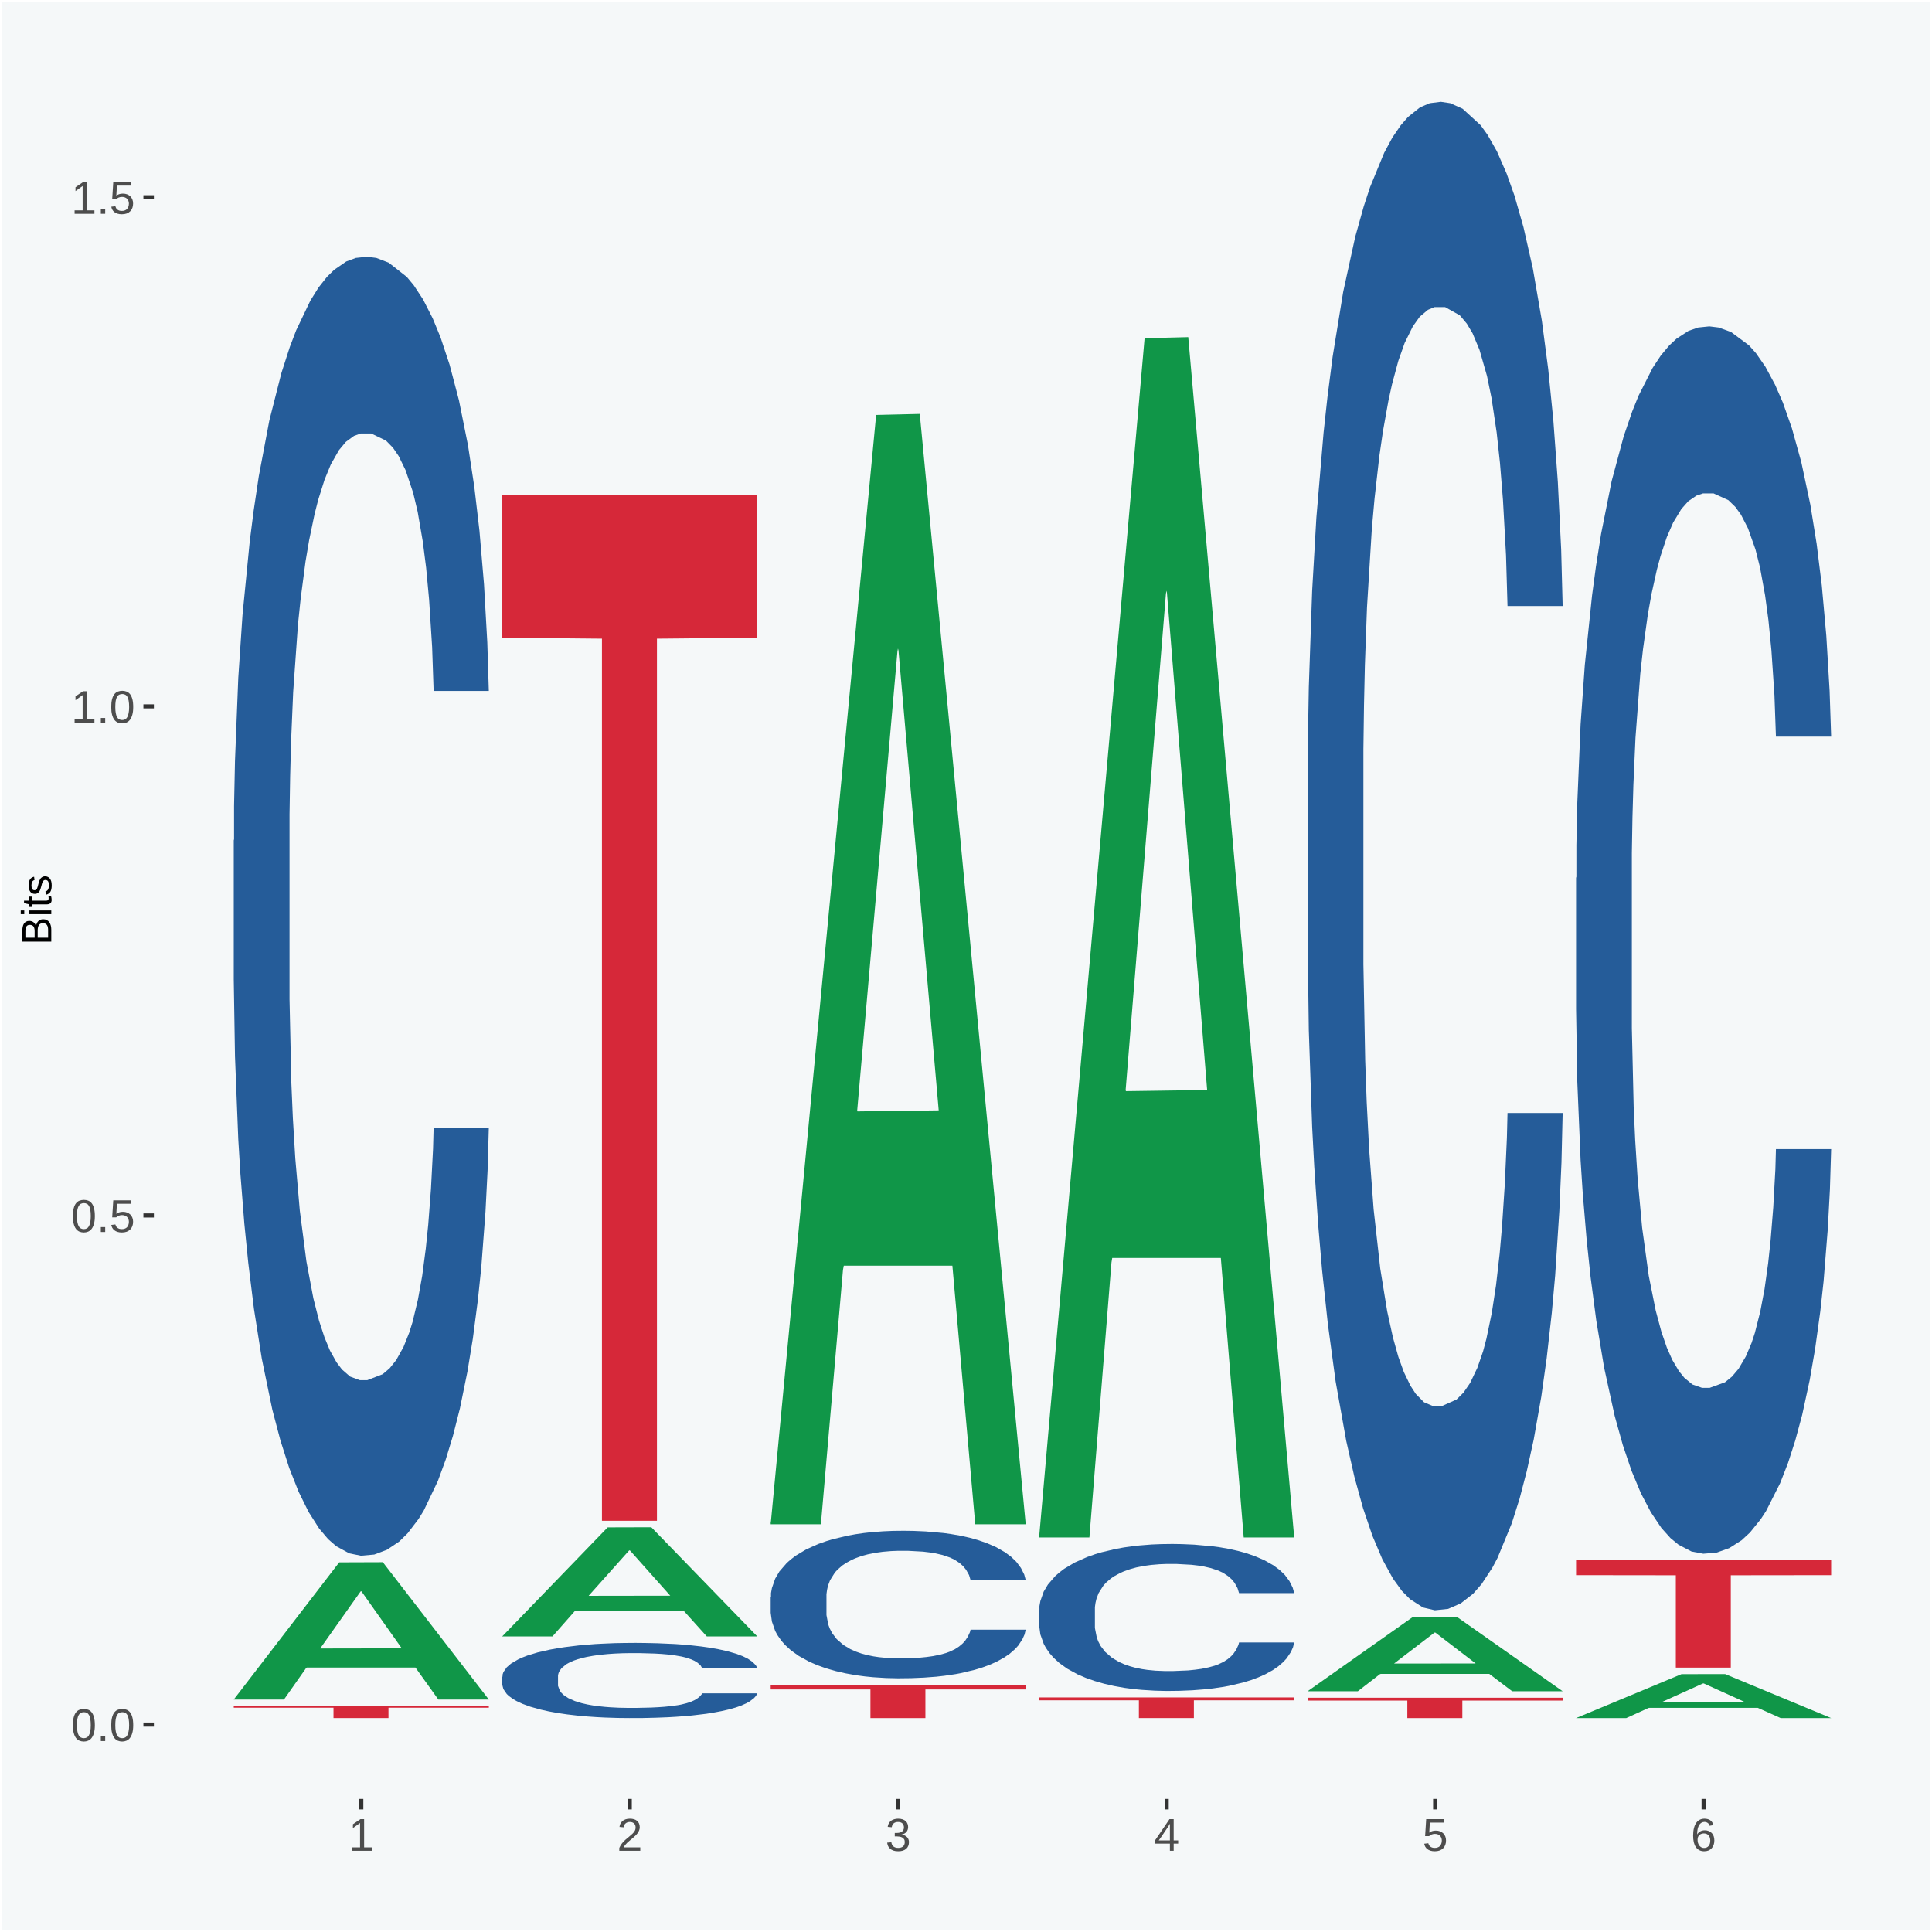 <?xml version="1.0" encoding="UTF-8"?>
<svg xmlns="http://www.w3.org/2000/svg" xmlns:xlink="http://www.w3.org/1999/xlink" width="504pt" height="504pt" viewBox="0 0 504 504" version="1.1">
<defs>
<g>
<symbol overflow="visible" id="glyph0-0">
<path style="stroke:none;" d="M 0.406 0 L 0.406 -8 L 3.594 -8 L 3.594 0 Z M 0.797 -0.406 L 3.188 -0.406 L 3.188 -7.594 L 0.797 -7.594 Z M 0.797 -0.406 "/>
</symbol>
<symbol overflow="visible" id="glyph0-1">
<path style="stroke:none;" d="M 6.203 -4.125 C 6.203 -3.332 6.125 -2.664 5.969 -2.125 C 5.82 -1.582 5.617 -1.145 5.359 -0.812 C 5.098 -0.477 4.789 -0.238 4.438 -0.094 C 4.094 0.051 3.723 0.125 3.328 0.125 C 2.922 0.125 2.539 0.051 2.188 -0.094 C 1.844 -0.238 1.539 -0.477 1.281 -0.812 C 1.031 -1.145 0.832 -1.582 0.688 -2.125 C 0.539 -2.664 0.469 -3.332 0.469 -4.125 C 0.469 -4.957 0.539 -5.645 0.688 -6.188 C 0.832 -6.738 1.035 -7.176 1.297 -7.5 C 1.555 -7.82 1.859 -8.047 2.203 -8.172 C 2.555 -8.305 2.941 -8.375 3.359 -8.375 C 3.754 -8.375 4.125 -8.305 4.469 -8.172 C 4.812 -8.047 5.113 -7.82 5.375 -7.5 C 5.633 -7.176 5.836 -6.738 5.984 -6.188 C 6.129 -5.645 6.203 -4.957 6.203 -4.125 Z M 5.141 -4.125 C 5.141 -4.781 5.098 -5.328 5.016 -5.766 C 4.941 -6.203 4.828 -6.551 4.672 -6.812 C 4.516 -7.07 4.328 -7.254 4.109 -7.359 C 3.891 -7.473 3.641 -7.531 3.359 -7.531 C 3.055 -7.531 2.789 -7.473 2.562 -7.359 C 2.344 -7.254 2.156 -7.07 2 -6.812 C 1.844 -6.551 1.723 -6.203 1.641 -5.766 C 1.566 -5.328 1.531 -4.781 1.531 -4.125 C 1.531 -3.5 1.57 -2.969 1.656 -2.531 C 1.738 -2.094 1.852 -1.742 2 -1.484 C 2.156 -1.223 2.344 -1.035 2.562 -0.922 C 2.789 -0.805 3.047 -0.75 3.328 -0.75 C 3.609 -0.75 3.859 -0.805 4.078 -0.922 C 4.305 -1.035 4.492 -1.223 4.641 -1.484 C 4.797 -1.742 4.914 -2.094 5 -2.531 C 5.094 -2.969 5.141 -3.5 5.141 -4.125 Z M 5.141 -4.125 "/>
</symbol>
<symbol overflow="visible" id="glyph0-2">
<path style="stroke:none;" d="M 1.094 0 L 1.094 -1.281 L 2.234 -1.281 L 2.234 0 Z M 1.094 0 "/>
</symbol>
<symbol overflow="visible" id="glyph0-3">
<path style="stroke:none;" d="M 6.172 -2.688 C 6.172 -2.27 6.109 -1.891 5.984 -1.547 C 5.859 -1.203 5.672 -0.906 5.422 -0.656 C 5.18 -0.414 4.879 -0.223 4.516 -0.078 C 4.148 0.055 3.723 0.125 3.234 0.125 C 2.805 0.125 2.43 0.07 2.109 -0.031 C 1.785 -0.133 1.508 -0.273 1.281 -0.453 C 1.062 -0.629 0.883 -0.836 0.75 -1.078 C 0.625 -1.316 0.535 -1.57 0.484 -1.844 L 1.547 -1.969 C 1.586 -1.812 1.645 -1.66 1.719 -1.516 C 1.801 -1.367 1.91 -1.238 2.047 -1.125 C 2.18 -1.008 2.348 -0.914 2.547 -0.844 C 2.742 -0.781 2.984 -0.75 3.266 -0.75 C 3.535 -0.75 3.781 -0.789 4 -0.875 C 4.227 -0.957 4.422 -1.078 4.578 -1.234 C 4.734 -1.398 4.852 -1.602 4.938 -1.844 C 5.031 -2.082 5.078 -2.359 5.078 -2.672 C 5.078 -2.922 5.035 -3.148 4.953 -3.359 C 4.867 -3.578 4.75 -3.766 4.594 -3.922 C 4.445 -4.078 4.258 -4.195 4.031 -4.281 C 3.812 -4.363 3.562 -4.406 3.281 -4.406 C 3.113 -4.406 2.953 -4.391 2.797 -4.359 C 2.648 -4.328 2.516 -4.285 2.391 -4.234 C 2.266 -4.18 2.148 -4.117 2.047 -4.047 C 1.941 -3.973 1.844 -3.895 1.75 -3.812 L 0.719 -3.812 L 1 -8.25 L 5.688 -8.25 L 5.688 -7.359 L 1.953 -7.359 L 1.797 -4.734 C 1.984 -4.879 2.219 -5.004 2.5 -5.109 C 2.781 -5.211 3.113 -5.266 3.5 -5.266 C 3.914 -5.266 4.285 -5.203 4.609 -5.078 C 4.941 -4.953 5.223 -4.773 5.453 -4.547 C 5.68 -4.316 5.859 -4.047 5.984 -3.734 C 6.109 -3.422 6.172 -3.07 6.172 -2.688 Z M 6.172 -2.688 "/>
</symbol>
<symbol overflow="visible" id="glyph0-4">
<path style="stroke:none;" d="M 0.922 0 L 0.922 -0.891 L 3.016 -0.891 L 3.016 -7.25 L 1.156 -5.922 L 1.156 -6.922 L 3.109 -8.25 L 4.078 -8.25 L 4.078 -0.891 L 6.094 -0.891 L 6.094 0 Z M 0.922 0 "/>
</symbol>
<symbol overflow="visible" id="glyph0-5">
<path style="stroke:none;" d="M 0.609 0 L 0.609 -0.75 C 0.805 -1.207 1.047 -1.609 1.328 -1.953 C 1.617 -2.305 1.922 -2.625 2.234 -2.906 C 2.555 -3.188 2.867 -3.445 3.172 -3.688 C 3.484 -3.938 3.766 -4.18 4.016 -4.422 C 4.266 -4.66 4.469 -4.91 4.625 -5.172 C 4.781 -5.441 4.859 -5.742 4.859 -6.078 C 4.859 -6.316 4.82 -6.523 4.75 -6.703 C 4.676 -6.879 4.57 -7.023 4.438 -7.141 C 4.312 -7.266 4.156 -7.359 3.969 -7.422 C 3.781 -7.484 3.578 -7.516 3.359 -7.516 C 3.141 -7.516 2.938 -7.484 2.75 -7.422 C 2.57 -7.367 2.41 -7.281 2.266 -7.156 C 2.117 -7.039 2 -6.895 1.906 -6.719 C 1.812 -6.551 1.754 -6.352 1.734 -6.125 L 0.656 -6.219 C 0.688 -6.508 0.766 -6.785 0.891 -7.047 C 1.023 -7.316 1.203 -7.551 1.422 -7.75 C 1.648 -7.945 1.922 -8.098 2.234 -8.203 C 2.555 -8.316 2.93 -8.375 3.359 -8.375 C 3.766 -8.375 4.125 -8.328 4.438 -8.234 C 4.758 -8.141 5.031 -7.992 5.25 -7.797 C 5.477 -7.609 5.648 -7.375 5.766 -7.094 C 5.879 -6.812 5.938 -6.488 5.938 -6.125 C 5.938 -5.844 5.883 -5.578 5.781 -5.328 C 5.688 -5.078 5.555 -4.836 5.391 -4.609 C 5.223 -4.379 5.031 -4.16 4.812 -3.953 C 4.594 -3.742 4.363 -3.535 4.125 -3.328 C 3.895 -3.129 3.656 -2.93 3.406 -2.734 C 3.164 -2.535 2.938 -2.336 2.719 -2.141 C 2.508 -1.941 2.32 -1.738 2.156 -1.531 C 1.988 -1.332 1.859 -1.117 1.766 -0.891 L 6.078 -0.891 L 6.078 0 Z M 0.609 0 "/>
</symbol>
<symbol overflow="visible" id="glyph0-6">
<path style="stroke:none;" d="M 6.141 -2.281 C 6.141 -1.906 6.078 -1.566 5.953 -1.266 C 5.836 -0.973 5.66 -0.723 5.422 -0.516 C 5.18 -0.305 4.883 -0.145 4.531 -0.031 C 4.188 0.07 3.789 0.125 3.344 0.125 C 2.832 0.125 2.398 0.062 2.047 -0.062 C 1.703 -0.195 1.414 -0.367 1.188 -0.578 C 0.957 -0.785 0.785 -1.02 0.672 -1.281 C 0.566 -1.551 0.492 -1.832 0.453 -2.125 L 1.547 -2.219 C 1.578 -2 1.633 -1.801 1.719 -1.625 C 1.801 -1.445 1.914 -1.289 2.062 -1.156 C 2.207 -1.031 2.383 -0.93 2.594 -0.859 C 2.801 -0.785 3.051 -0.75 3.344 -0.75 C 3.875 -0.75 4.289 -0.879 4.594 -1.141 C 4.895 -1.41 5.047 -1.801 5.047 -2.312 C 5.047 -2.613 4.977 -2.859 4.844 -3.047 C 4.707 -3.234 4.539 -3.379 4.344 -3.484 C 4.145 -3.586 3.926 -3.656 3.688 -3.688 C 3.445 -3.727 3.227 -3.75 3.031 -3.75 L 2.438 -3.75 L 2.438 -4.656 L 3.016 -4.656 C 3.211 -4.656 3.414 -4.676 3.625 -4.719 C 3.844 -4.758 4.039 -4.832 4.219 -4.938 C 4.395 -5.051 4.539 -5.195 4.656 -5.375 C 4.77 -5.562 4.828 -5.797 4.828 -6.078 C 4.828 -6.523 4.695 -6.875 4.438 -7.125 C 4.188 -7.383 3.801 -7.516 3.281 -7.516 C 2.82 -7.516 2.445 -7.395 2.156 -7.156 C 1.875 -6.914 1.707 -6.578 1.656 -6.141 L 0.594 -6.234 C 0.633 -6.598 0.734 -6.91 0.891 -7.172 C 1.047 -7.441 1.242 -7.664 1.484 -7.844 C 1.734 -8.02 2.008 -8.148 2.312 -8.234 C 2.625 -8.328 2.953 -8.375 3.297 -8.375 C 3.754 -8.375 4.148 -8.316 4.484 -8.203 C 4.816 -8.086 5.086 -7.93 5.297 -7.734 C 5.516 -7.535 5.672 -7.301 5.766 -7.031 C 5.867 -6.77 5.922 -6.488 5.922 -6.188 C 5.922 -5.945 5.883 -5.723 5.812 -5.516 C 5.75 -5.305 5.645 -5.113 5.5 -4.938 C 5.363 -4.77 5.188 -4.625 4.969 -4.5 C 4.75 -4.383 4.488 -4.297 4.188 -4.234 L 4.188 -4.219 C 4.52 -4.176 4.805 -4.098 5.047 -3.984 C 5.297 -3.867 5.5 -3.723 5.656 -3.547 C 5.82 -3.379 5.941 -3.188 6.016 -2.969 C 6.098 -2.75 6.141 -2.52 6.141 -2.281 Z M 6.141 -2.281 "/>
</symbol>
<symbol overflow="visible" id="glyph0-7">
<path style="stroke:none;" d="M 5.156 -1.875 L 5.156 0 L 4.172 0 L 4.172 -1.875 L 0.281 -1.875 L 0.281 -2.688 L 4.062 -8.25 L 5.156 -8.25 L 5.156 -2.703 L 6.328 -2.703 L 6.328 -1.875 Z M 4.172 -7.062 C 4.16 -7.039 4.141 -7.004 4.109 -6.953 C 4.078 -6.898 4.039 -6.836 4 -6.766 C 3.957 -6.691 3.914 -6.617 3.875 -6.547 C 3.844 -6.473 3.812 -6.414 3.781 -6.375 L 1.656 -3.25 C 1.633 -3.219 1.602 -3.176 1.562 -3.125 C 1.531 -3.07 1.492 -3.02 1.453 -2.969 C 1.422 -2.914 1.383 -2.863 1.344 -2.812 C 1.301 -2.77 1.27 -2.734 1.25 -2.703 L 4.172 -2.703 Z M 4.172 -7.062 "/>
</symbol>
<symbol overflow="visible" id="glyph0-8">
<path style="stroke:none;" d="M 6.141 -2.703 C 6.141 -2.285 6.082 -1.906 5.969 -1.562 C 5.852 -1.219 5.68 -0.922 5.453 -0.672 C 5.234 -0.422 4.957 -0.223 4.625 -0.078 C 4.289 0.055 3.91 0.125 3.484 0.125 C 3.004 0.125 2.582 0.031 2.219 -0.156 C 1.863 -0.344 1.566 -0.609 1.328 -0.953 C 1.086 -1.297 0.906 -1.719 0.781 -2.219 C 0.664 -2.727 0.609 -3.301 0.609 -3.938 C 0.609 -4.676 0.676 -5.32 0.812 -5.875 C 0.945 -6.426 1.141 -6.883 1.391 -7.25 C 1.648 -7.625 1.961 -7.906 2.328 -8.094 C 2.691 -8.281 3.102 -8.375 3.562 -8.375 C 3.844 -8.375 4.102 -8.344 4.344 -8.281 C 4.594 -8.227 4.816 -8.133 5.016 -8 C 5.223 -7.875 5.398 -7.703 5.547 -7.484 C 5.703 -7.273 5.828 -7.016 5.922 -6.703 L 4.906 -6.516 C 4.801 -6.867 4.629 -7.125 4.391 -7.281 C 4.148 -7.445 3.867 -7.531 3.547 -7.531 C 3.266 -7.531 3.004 -7.457 2.766 -7.312 C 2.535 -7.176 2.336 -6.973 2.172 -6.703 C 2.004 -6.43 1.875 -6.086 1.781 -5.672 C 1.695 -5.266 1.656 -4.789 1.656 -4.25 C 1.852 -4.602 2.125 -4.875 2.469 -5.062 C 2.812 -5.25 3.207 -5.344 3.656 -5.344 C 4.031 -5.344 4.367 -5.281 4.672 -5.156 C 4.984 -5.031 5.25 -4.852 5.469 -4.625 C 5.688 -4.406 5.852 -4.129 5.969 -3.797 C 6.082 -3.473 6.141 -3.109 6.141 -2.703 Z M 5.078 -2.656 C 5.078 -2.938 5.039 -3.191 4.969 -3.422 C 4.895 -3.66 4.785 -3.859 4.641 -4.016 C 4.504 -4.18 4.332 -4.305 4.125 -4.391 C 3.926 -4.484 3.688 -4.531 3.406 -4.531 C 3.219 -4.531 3.023 -4.5 2.828 -4.438 C 2.629 -4.383 2.453 -4.289 2.297 -4.156 C 2.141 -4.031 2.008 -3.863 1.906 -3.656 C 1.812 -3.457 1.766 -3.207 1.766 -2.906 C 1.766 -2.602 1.801 -2.316 1.875 -2.047 C 1.957 -1.785 2.07 -1.555 2.219 -1.359 C 2.363 -1.172 2.539 -1.02 2.75 -0.906 C 2.957 -0.789 3.191 -0.734 3.453 -0.734 C 3.703 -0.734 3.926 -0.773 4.125 -0.859 C 4.332 -0.953 4.504 -1.082 4.641 -1.25 C 4.785 -1.414 4.895 -1.613 4.969 -1.844 C 5.039 -2.082 5.078 -2.352 5.078 -2.656 Z M 5.078 -2.656 "/>
</symbol>
<symbol overflow="visible" id="glyph1-0">
<path style="stroke:none;" d="M 0 -0.359 L -7.328 -0.359 L -7.328 -3.281 L 0 -3.281 Z M -0.359 -0.734 L -0.359 -2.922 L -6.969 -2.922 L -6.969 -0.734 Z M -0.359 -0.734 "/>
</symbol>
<symbol overflow="visible" id="glyph1-1">
<path style="stroke:none;" d="M -2.125 -6.75 C -1.75 -6.75 -1.426 -6.676 -1.156 -6.531 C -0.883 -6.383 -0.66 -6.18 -0.484 -5.922 C -0.316 -5.672 -0.191 -5.375 -0.109 -5.031 C -0.035 -4.695 0 -4.344 0 -3.969 L 0 -0.906 L -7.562 -0.906 L -7.562 -3.656 C -7.562 -4.07 -7.523 -4.441 -7.453 -4.766 C -7.391 -5.098 -7.281 -5.379 -7.125 -5.609 C -6.977 -5.836 -6.789 -6.008 -6.562 -6.125 C -6.332 -6.25 -6.055 -6.312 -5.734 -6.312 C -5.523 -6.312 -5.328 -6.281 -5.141 -6.219 C -4.953 -6.164 -4.781 -6.078 -4.625 -5.953 C -4.477 -5.836 -4.348 -5.688 -4.234 -5.5 C -4.129 -5.32 -4.047 -5.113 -3.984 -4.875 C -3.953 -5.176 -3.883 -5.441 -3.781 -5.672 C -3.676 -5.91 -3.539 -6.109 -3.375 -6.266 C -3.219 -6.43 -3.031 -6.551 -2.812 -6.625 C -2.602 -6.707 -2.375 -6.75 -2.125 -6.75 Z M -5.609 -5.281 C -6.016 -5.281 -6.305 -5.141 -6.484 -4.859 C -6.66 -4.586 -6.75 -4.188 -6.75 -3.656 L -6.75 -1.922 L -4.344 -1.922 L -4.344 -3.656 C -4.344 -3.957 -4.375 -4.211 -4.438 -4.422 C -4.5 -4.629 -4.582 -4.797 -4.688 -4.922 C -4.801 -5.047 -4.93 -5.133 -5.078 -5.188 C -5.234 -5.25 -5.41 -5.281 -5.609 -5.281 Z M -2.219 -5.719 C -2.457 -5.719 -2.66 -5.672 -2.828 -5.578 C -2.992 -5.492 -3.129 -5.367 -3.234 -5.203 C -3.348 -5.047 -3.426 -4.848 -3.469 -4.609 C -3.52 -4.379 -3.547 -4.125 -3.547 -3.844 L -3.547 -1.922 L -0.828 -1.922 L -0.828 -3.922 C -0.828 -4.18 -0.848 -4.422 -0.891 -4.641 C -0.93 -4.859 -1.004 -5.047 -1.109 -5.203 C -1.211 -5.367 -1.352 -5.492 -1.531 -5.578 C -1.719 -5.672 -1.945 -5.719 -2.219 -5.719 Z M -2.219 -5.719 "/>
</symbol>
<symbol overflow="visible" id="glyph1-2">
<path style="stroke:none;" d="M -7.047 -0.734 L -7.969 -0.734 L -7.969 -1.703 L -7.047 -1.703 Z M 0 -0.734 L -5.812 -0.734 L -5.812 -1.703 L 0 -1.703 Z M 0 -0.734 "/>
</symbol>
<symbol overflow="visible" id="glyph1-3">
<path style="stroke:none;" d="M -0.047 -2.969 C -0.004 -2.82 0.023 -2.672 0.047 -2.516 C 0.078 -2.367 0.094 -2.195 0.094 -2 C 0.094 -1.227 -0.348 -0.844 -1.234 -0.844 L -5.109 -0.844 L -5.109 -0.172 L -5.812 -0.172 L -5.812 -0.875 L -7.109 -1.156 L -7.109 -1.812 L -5.812 -1.812 L -5.812 -2.875 L -5.109 -2.875 L -5.109 -1.812 L -1.438 -1.812 C -1.156 -1.812 -0.957 -1.852 -0.844 -1.938 C -0.738 -2.031 -0.688 -2.191 -0.688 -2.422 C -0.688 -2.516 -0.691 -2.602 -0.703 -2.688 C -0.711 -2.77 -0.727 -2.863 -0.75 -2.969 Z M -0.047 -2.969 "/>
</symbol>
<symbol overflow="visible" id="glyph1-4">
<path style="stroke:none;" d="M -1.609 -5.109 C -1.336 -5.109 -1.094 -5.051 -0.875 -4.938 C -0.664 -4.832 -0.488 -4.68 -0.344 -4.484 C -0.195 -4.285 -0.082 -4.039 0 -3.75 C 0.07 -3.457 0.109 -3.125 0.109 -2.75 C 0.109 -2.406 0.082 -2.098 0.031 -1.828 C -0.02 -1.555 -0.102 -1.316 -0.219 -1.109 C -0.332 -0.91 -0.484 -0.742 -0.672 -0.609 C -0.859 -0.473 -1.086 -0.375 -1.359 -0.312 L -1.531 -1.156 C -1.219 -1.238 -0.988 -1.41 -0.844 -1.672 C -0.695 -1.93 -0.625 -2.289 -0.625 -2.75 C -0.625 -2.957 -0.641 -3.145 -0.672 -3.312 C -0.703 -3.488 -0.75 -3.641 -0.812 -3.766 C -0.883 -3.891 -0.977 -3.984 -1.094 -4.047 C -1.207 -4.117 -1.352 -4.156 -1.531 -4.156 C -1.707 -4.156 -1.848 -4.113 -1.953 -4.031 C -2.066 -3.957 -2.16 -3.844 -2.234 -3.688 C -2.316 -3.539 -2.383 -3.363 -2.438 -3.156 C -2.5 -2.945 -2.562 -2.719 -2.625 -2.469 C -2.688 -2.238 -2.754 -2.008 -2.828 -1.781 C -2.898 -1.551 -3 -1.344 -3.125 -1.156 C -3.25 -0.969 -3.398 -0.816 -3.578 -0.703 C -3.766 -0.586 -4 -0.531 -4.281 -0.531 C -4.812 -0.531 -5.211 -0.719 -5.484 -1.094 C -5.766 -1.477 -5.906 -2.031 -5.906 -2.75 C -5.906 -3.395 -5.789 -3.906 -5.562 -4.281 C -5.332 -4.656 -4.973 -4.895 -4.484 -5 L -4.375 -4.125 C -4.52 -4.094 -4.645 -4.035 -4.75 -3.953 C -4.852 -3.867 -4.938 -3.766 -5 -3.641 C -5.062 -3.516 -5.102 -3.375 -5.125 -3.219 C -5.156 -3.07 -5.172 -2.914 -5.172 -2.75 C -5.172 -2.312 -5.102 -1.988 -4.969 -1.781 C -4.844 -1.582 -4.645 -1.484 -4.375 -1.484 C -4.219 -1.484 -4.086 -1.52 -3.984 -1.594 C -3.879 -1.664 -3.789 -1.77 -3.719 -1.906 C -3.656 -2.051 -3.598 -2.219 -3.547 -2.406 C -3.492 -2.602 -3.438 -2.816 -3.375 -3.047 C -3.332 -3.203 -3.289 -3.359 -3.25 -3.516 C -3.207 -3.68 -3.156 -3.836 -3.094 -3.984 C -3.031 -4.141 -2.957 -4.285 -2.875 -4.422 C -2.789 -4.555 -2.688 -4.672 -2.562 -4.766 C -2.445 -4.867 -2.312 -4.953 -2.156 -5.016 C -2 -5.078 -1.816 -5.109 -1.609 -5.109 Z M -1.609 -5.109 "/>
</symbol>
</g>
<clipPath id="clip1">
  <path d="M 40.148 5.48 L 498.52 5.48 L 498.52 469.281 L 40.148 469.281 Z M 40.148 5.48 "/>
</clipPath>
</defs>
<g id="surface1">
<rect x="0" y="0" width="504" height="504" style="fill:rgb(96.078%,97.255%,97.647%);fill-opacity:1;stroke:none;"/>
<path style="fill:none;stroke-width:1.07;stroke-linecap:round;stroke-linejoin:round;stroke:rgb(100%,100%,100%);stroke-opacity:1;stroke-miterlimit:10;" d="M 0 0 L 504 0 L 504 504 L 0 504 Z M 0 0 " transform="matrix(1,0,0,-1,0,504)"/>
<g clip-path="url(#clip1)" clip-rule="nonzero">
<path style=" stroke:none;fill-rule:nonzero;fill:rgb(96.078%,97.255%,97.647%);fill-opacity:1;" d="M 40.148 469.281 L 498.52 469.281 L 498.52 5.48 L 40.148 5.48 Z M 40.148 469.281 "/>
</g>
<path style=" stroke:none;fill-rule:nonzero;fill:rgb(6.274%,58.824%,28.235%);fill-opacity:1;" d="M 60.98 443.289 L 61.051 443.262 L 88.488 407.57 L 99.871 407.531 L 127.52 443.359 L 114.352 443.359 L 108.379 435.012 L 80.051 435.012 L 79.852 435.148 L 74.078 443.359 L 60.98 443.359 L 60.98 443.289 L 83.621 430.039 L 104.809 430 L 94.32 415.172 L 94.18 415.102 L 94.039 415.199 L 83.551 430 L 83.621 430.039 Z M 60.98 443.289 "/>
<path style=" stroke:none;fill-rule:nonzero;fill:rgb(14.51%,36.078%,60.001%);fill-opacity:1;" d="M 60.98 219.238 L 61.059 218.93 L 61.059 210.262 L 61.301 198.5 L 62.16 176.84 L 63.262 160.441 L 65.148 141.25 L 66.172 133.211 L 67.512 124.23 L 70.262 109.691 L 73.41 97.309 L 75.609 90.5 L 77.262 86.172 L 80.961 78.43 L 83.078 75.031 L 85.281 72.238 L 87.172 70.391 L 90.32 68.219 L 92.828 67.289 L 95.738 66.98 L 98.18 67.289 L 101.41 68.531 L 106.129 72.238 L 107.93 74.41 L 110.371 78.121 L 112.891 83.07 L 114.93 88.031 L 117.289 95.141 L 119.73 104.43 L 122.09 116.191 L 123.738 127.02 L 125.078 138.469 L 126.262 152.391 L 127.121 167.559 L 127.52 180.238 L 113.121 180.238 L 112.73 168.789 L 111.941 156.422 L 111.16 148.059 L 110.289 141.25 L 108.961 133.52 L 107.781 128.559 L 105.809 122.68 L 104 118.969 L 102.512 116.801 L 100.699 114.949 L 96.852 113.09 L 94.09 113.09 L 92.359 113.711 L 90.238 115.262 L 88.43 117.422 L 86.309 121.141 L 84.66 125.16 L 83 130.422 L 82.059 134.129 L 80.641 140.941 L 79.699 146.512 L 78.441 156.109 L 77.73 162.91 L 76.48 180.551 L 75.93 193.551 L 75.691 202.531 L 75.531 212.43 L 75.531 260.699 L 76 282.371 L 76.398 291.648 L 77.031 302.172 L 78.211 315.789 L 79.941 329.09 L 81.75 338.691 L 83.238 344.57 L 84.66 348.898 L 86.07 352.301 L 87.801 355.398 L 89.219 357.262 L 91.34 359.109 L 93.859 360.039 L 95.82 360.039 L 99.828 358.488 L 101.641 356.949 L 103.371 354.781 L 105.262 351.379 L 106.75 347.66 L 107.621 344.879 L 109.031 339 L 110.141 332.809 L 111.078 325.691 L 111.711 319.5 L 112.422 310.219 L 112.969 299.699 L 113.121 294.129 L 127.52 294.129 L 127.199 305.27 L 126.648 316.102 L 125.551 330.641 L 124.68 339 L 123.352 349.211 L 121.93 357.871 L 119.969 367.469 L 118.16 374.578 L 116.27 380.77 L 114.23 386.34 L 110.531 394.078 L 109.191 396.25 L 106.359 399.961 L 104.16 402.129 L 100.93 404.289 L 97.629 405.531 L 94.172 405.84 L 91.102 405.219 L 87.719 403.359 L 85.602 401.512 L 83.238 398.719 L 80.488 394.391 L 77.891 389.129 L 75.449 382.941 L 73.172 375.82 L 71.051 367.781 L 68.301 354.469 L 66.25 341.469 L 64.762 329.398 L 63.738 319.191 L 62.711 306.191 L 62.16 297.219 L 61.301 275.559 L 60.98 255.441 Z M 60.98 219.238 "/>
<path style=" stroke:none;fill-rule:nonzero;fill:rgb(83.922%,15.686%,22.353%);fill-opacity:1;" d="M 60.98 445.051 L 127.52 445.051 L 127.52 445.488 L 101.34 445.488 L 101.34 448.191 L 87 448.191 L 87 445.488 L 60.98 445.488 Z M 60.98 445.051 "/>
<path style=" stroke:none;fill-rule:nonzero;fill:rgb(6.274%,58.824%,28.235%);fill-opacity:1;" d="M 131.02 426.828 L 131.09 426.809 L 158.52 398.441 L 169.91 398.41 L 197.551 426.891 L 184.379 426.891 L 178.41 420.262 L 150.09 420.262 L 149.879 420.359 L 144.121 426.891 L 131.02 426.891 L 131.02 426.828 L 153.648 416.301 L 174.852 416.27 L 164.352 404.48 L 164.219 404.43 L 164.078 404.512 L 153.578 416.27 L 153.648 416.301 Z M 131.02 426.828 "/>
<path style=" stroke:none;fill-rule:nonzero;fill:rgb(14.51%,36.078%,60.001%);fill-opacity:1;" d="M 131.02 437.391 L 131.102 437.371 L 131.102 436.871 L 131.328 436.191 L 132.199 434.941 L 133.301 433.988 L 135.191 432.879 L 136.211 432.41 L 137.551 431.891 L 140.301 431.051 L 143.441 430.34 L 145.648 429.941 L 147.301 429.691 L 150.988 429.238 L 153.121 429.051 L 155.32 428.879 L 157.211 428.781 L 160.352 428.648 L 162.871 428.602 L 165.781 428.578 L 168.219 428.602 L 171.441 428.672 L 176.16 428.879 L 177.969 429.012 L 180.41 429.23 L 182.922 429.512 L 184.969 429.801 L 187.328 430.211 L 189.762 430.75 L 192.121 431.43 L 193.77 432.059 L 195.109 432.719 L 196.289 433.52 L 197.16 434.398 L 197.551 435.141 L 183.16 435.141 L 182.762 434.469 L 181.98 433.762 L 181.191 433.27 L 180.328 432.879 L 178.988 432.43 L 177.809 432.141 L 175.84 431.801 L 174.039 431.59 L 172.539 431.461 L 170.73 431.359 L 166.879 431.25 L 164.129 431.25 L 162.398 431.281 L 160.27 431.371 L 158.461 431.5 L 156.34 431.711 L 154.691 431.949 L 153.039 432.25 L 152.09 432.469 L 150.68 432.859 L 149.73 433.18 L 148.48 433.738 L 147.77 434.129 L 146.512 435.148 L 145.961 435.91 L 145.719 436.43 L 145.57 437 L 145.57 439.789 L 146.039 441.051 L 146.43 441.578 L 147.059 442.191 L 148.238 442.98 L 149.969 443.75 L 151.781 444.309 L 153.27 444.648 L 154.691 444.898 L 156.102 445.09 L 157.84 445.27 L 159.25 445.379 L 161.371 445.488 L 163.891 445.539 L 165.859 445.539 L 169.871 445.449 L 171.68 445.359 L 173.41 445.238 L 175.289 445.039 L 176.789 444.828 L 177.648 444.672 L 179.07 444.32 L 180.172 443.969 L 181.109 443.551 L 181.738 443.199 L 182.449 442.66 L 183 442.051 L 183.16 441.73 L 197.551 441.73 L 197.238 442.371 L 196.68 443 L 195.578 443.84 L 194.719 444.32 L 193.379 444.922 L 191.969 445.422 L 190 445.969 L 188.191 446.379 L 186.301 446.738 L 184.262 447.07 L 180.559 447.512 L 179.23 447.641 L 176.391 447.852 L 174.191 447.98 L 170.969 448.102 L 167.672 448.18 L 164.211 448.191 L 161.141 448.16 L 157.762 448.051 L 155.629 447.941 L 153.27 447.781 L 150.52 447.531 L 147.93 447.23 L 145.488 446.871 L 143.211 446.461 L 141.078 445.988 L 138.328 445.219 L 136.289 444.469 L 134.789 443.77 L 133.77 443.18 L 132.75 442.43 L 132.199 441.91 L 131.328 440.648 L 131.02 439.488 Z M 131.02 437.391 "/>
<path style=" stroke:none;fill-rule:nonzero;fill:rgb(83.922%,15.686%,22.353%);fill-opacity:1;" d="M 131.02 129.18 L 197.551 129.18 L 197.551 166.359 L 171.379 166.609 L 171.379 396.719 L 157.031 396.719 L 157.031 166.609 L 131.02 166.359 Z M 131.02 129.18 "/>
<path style=" stroke:none;fill-rule:nonzero;fill:rgb(6.274%,58.824%,28.235%);fill-opacity:1;" d="M 201.051 397.09 L 201.121 396.82 L 228.559 108.25 L 239.941 107.98 L 267.578 397.629 L 254.41 397.629 L 248.449 330.18 L 220.121 330.18 L 219.91 331.27 L 214.148 397.629 L 201.051 397.629 L 201.051 397.09 L 223.691 289.93 L 244.879 289.66 L 234.391 169.719 L 234.25 169.172 L 234.109 169.988 L 223.621 289.66 L 223.691 289.93 Z M 201.051 397.09 "/>
<path style=" stroke:none;fill-rule:nonzero;fill:rgb(14.51%,36.078%,60.001%);fill-opacity:1;" d="M 201.051 416.621 L 201.129 416.59 L 201.129 415.602 L 201.371 414.27 L 202.23 411.809 L 203.328 409.941 L 205.219 407.762 L 206.238 406.852 L 207.578 405.828 L 210.328 404.18 L 213.48 402.77 L 215.68 402 L 217.328 401.512 L 221.031 400.629 L 223.148 400.238 L 225.352 399.922 L 227.238 399.711 L 230.391 399.469 L 232.898 399.359 L 235.809 399.328 L 238.25 399.359 L 241.469 399.5 L 246.191 399.922 L 248 400.172 L 250.441 400.59 L 252.961 401.148 L 255 401.719 L 257.359 402.52 L 259.801 403.578 L 262.16 404.922 L 263.809 406.148 L 265.148 407.449 L 266.328 409.031 L 267.191 410.75 L 267.578 412.191 L 253.191 412.191 L 252.801 410.891 L 252.012 409.488 L 251.23 408.539 L 250.359 407.762 L 249.02 406.879 L 247.84 406.32 L 245.879 405.648 L 244.07 405.23 L 242.578 404.988 L 240.77 404.77 L 236.91 404.559 L 234.16 404.559 L 232.43 404.629 L 230.309 404.809 L 228.5 405.059 L 226.371 405.48 L 224.719 405.93 L 223.07 406.531 L 222.129 406.949 L 220.711 407.73 L 219.77 408.359 L 218.512 409.449 L 217.801 410.219 L 216.539 412.23 L 215.988 413.699 L 215.762 414.719 L 215.602 415.852 L 215.602 421.328 L 216.07 423.789 L 216.469 424.852 L 217.09 426.039 L 218.27 427.59 L 220 429.102 L 221.809 430.191 L 223.309 430.859 L 224.719 431.352 L 226.141 431.738 L 227.871 432.09 L 229.281 432.301 L 231.41 432.512 L 233.922 432.621 L 235.891 432.621 L 239.898 432.441 L 241.711 432.262 L 243.441 432.02 L 245.328 431.629 L 246.82 431.211 L 247.691 430.891 L 249.102 430.23 L 250.199 429.52 L 251.148 428.711 L 251.781 428.012 L 252.48 426.961 L 253.031 425.762 L 253.191 425.129 L 267.578 425.129 L 267.27 426.391 L 266.719 427.621 L 265.621 429.281 L 264.75 430.23 L 263.422 431.391 L 262 432.371 L 260.031 433.461 L 258.23 434.27 L 256.34 434.969 L 254.289 435.602 L 250.602 436.48 L 249.262 436.73 L 246.43 437.148 L 244.23 437.398 L 241 437.641 L 237.699 437.781 L 234.238 437.82 L 231.172 437.75 L 227.789 437.539 L 225.672 437.328 L 223.309 437.012 L 220.559 436.52 L 217.961 435.922 L 215.52 435.219 L 213.238 434.41 L 211.121 433.5 L 208.371 431.98 L 206.32 430.512 L 204.828 429.141 L 203.801 427.98 L 202.781 426.5 L 202.23 425.48 L 201.371 423.02 L 201.051 420.73 Z M 201.051 416.621 "/>
<path style=" stroke:none;fill-rule:nonzero;fill:rgb(83.922%,15.686%,22.353%);fill-opacity:1;" d="M 201.051 439.512 L 267.578 439.512 L 267.578 440.719 L 241.41 440.73 L 241.41 448.191 L 227.07 448.191 L 227.07 440.73 L 201.051 440.719 Z M 201.051 439.512 "/>
<path style=" stroke:none;fill-rule:nonzero;fill:rgb(6.274%,58.824%,28.235%);fill-opacity:1;" d="M 271.09 400.488 L 271.148 400.199 L 298.59 88.238 L 309.98 87.949 L 337.621 401.078 L 324.449 401.078 L 318.48 328.16 L 290.148 328.16 L 289.949 329.34 L 284.191 401.078 L 271.09 401.078 L 271.09 400.488 L 293.719 284.648 L 314.91 284.352 L 304.422 154.691 L 304.281 154.102 L 304.148 154.98 L 293.648 284.352 L 293.719 284.648 Z M 271.09 400.488 "/>
<path style=" stroke:none;fill-rule:nonzero;fill:rgb(14.51%,36.078%,60.001%);fill-opacity:1;" d="M 271.09 420 L 271.16 419.969 L 271.16 418.988 L 271.398 417.66 L 272.27 415.199 L 273.371 413.352 L 275.25 411.18 L 276.281 410.27 L 277.609 409.25 L 280.371 407.609 L 283.512 406.211 L 285.711 405.43 L 287.359 404.941 L 291.059 404.07 L 293.18 403.68 L 295.391 403.371 L 297.27 403.16 L 300.422 402.91 L 302.941 402.809 L 305.852 402.77 L 308.281 402.809 L 311.512 402.949 L 316.23 403.371 L 318.039 403.609 L 320.469 404.031 L 322.988 404.59 L 325.031 405.148 L 327.391 405.961 L 329.828 407.012 L 332.191 408.34 L 333.84 409.57 L 335.18 410.859 L 336.359 412.441 L 337.219 414.148 L 337.621 415.59 L 323.23 415.59 L 322.828 414.289 L 322.051 412.891 L 321.262 411.949 L 320.391 411.18 L 319.059 410.301 L 317.879 409.738 L 315.91 409.078 L 314.102 408.66 L 312.609 408.41 L 310.801 408.199 L 306.949 407.988 L 304.191 407.988 L 302.461 408.059 L 300.34 408.238 L 298.531 408.48 L 296.41 408.898 L 294.762 409.359 L 293.109 409.949 L 292.16 410.371 L 290.75 411.141 L 289.801 411.77 L 288.539 412.859 L 287.84 413.629 L 286.578 415.621 L 286.031 417.09 L 285.789 418.109 L 285.629 419.23 L 285.629 424.691 L 286.109 427.141 L 286.5 428.191 L 287.129 429.391 L 288.309 430.93 L 290.039 432.43 L 291.852 433.52 L 293.34 434.18 L 294.762 434.672 L 296.172 435.059 L 297.898 435.41 L 299.32 435.621 L 301.441 435.828 L 303.961 435.93 L 305.922 435.93 L 309.941 435.762 L 311.738 435.578 L 313.469 435.34 L 315.359 434.949 L 316.859 434.531 L 317.719 434.219 L 319.141 433.551 L 320.238 432.852 L 321.18 432.051 L 321.809 431.352 L 322.52 430.301 L 323.07 429.102 L 323.23 428.469 L 337.621 428.469 L 337.301 429.738 L 336.75 430.961 L 335.648 432.609 L 334.789 433.551 L 333.449 434.711 L 332.031 435.691 L 330.07 436.77 L 328.262 437.578 L 326.371 438.281 L 324.328 438.91 L 320.629 439.781 L 319.289 440.031 L 316.461 440.449 L 314.262 440.691 L 311.039 440.941 L 307.73 441.078 L 304.27 441.121 L 301.211 441.039 L 297.82 440.828 L 295.699 440.621 L 293.34 440.309 L 290.59 439.82 L 287.988 439.219 L 285.559 438.52 L 283.281 437.719 L 281.148 436.809 L 278.398 435.301 L 276.352 433.828 L 274.859 432.469 L 273.84 431.309 L 272.82 429.84 L 272.27 428.82 L 271.398 426.371 L 271.09 424.102 Z M 271.09 420 "/>
<path style=" stroke:none;fill-rule:nonzero;fill:rgb(83.922%,15.686%,22.353%);fill-opacity:1;" d="M 271.09 442.809 L 337.621 442.809 L 337.621 443.559 L 311.449 443.559 L 311.449 448.191 L 297.102 448.191 L 297.102 443.559 L 271.09 443.559 Z M 271.09 442.809 "/>
<path style=" stroke:none;fill-rule:nonzero;fill:rgb(6.274%,58.824%,28.235%);fill-opacity:1;" d="M 341.121 441.16 L 341.191 441.141 L 368.621 421.781 L 380.012 421.762 L 407.648 441.191 L 394.48 441.191 L 388.512 436.672 L 360.191 436.672 L 359.98 436.738 L 354.219 441.191 L 341.121 441.191 L 341.121 441.16 L 363.75 433.969 L 384.949 433.949 L 374.449 425.898 L 374.32 425.871 L 374.18 425.922 L 363.691 433.949 L 363.75 433.969 Z M 341.121 441.16 "/>
<path style=" stroke:none;fill-rule:nonzero;fill:rgb(14.51%,36.078%,60.001%);fill-opacity:1;" d="M 341.121 203.371 L 341.199 203.012 L 341.199 192.949 L 341.43 179.289 L 342.301 154.141 L 343.398 135.09 L 345.289 112.809 L 346.309 103.469 L 347.648 93.039 L 350.398 76.148 L 353.539 61.781 L 355.75 53.871 L 357.398 48.84 L 361.09 39.859 L 363.219 35.898 L 365.422 32.672 L 367.309 30.512 L 370.449 28 L 372.969 26.922 L 375.879 26.559 L 378.32 26.922 L 381.539 28.359 L 386.262 32.672 L 388.07 35.191 L 390.512 39.5 L 393.02 45.25 L 395.07 51 L 397.43 59.262 L 399.871 70.039 L 402.23 83.699 L 403.879 96.281 L 405.211 109.578 L 406.391 125.75 L 407.262 143.359 L 407.648 158.09 L 393.262 158.09 L 392.871 144.789 L 392.078 130.422 L 391.289 120.719 L 390.43 112.809 L 389.09 103.828 L 387.91 98.078 L 385.949 91.25 L 384.141 86.93 L 382.641 84.422 L 380.828 82.262 L 376.98 80.109 L 374.23 80.109 L 372.5 80.828 L 370.371 82.621 L 368.57 85.141 L 366.441 89.449 L 364.789 94.121 L 363.141 100.23 L 362.199 104.539 L 360.781 112.449 L 359.84 118.922 L 358.578 130.059 L 357.871 137.969 L 356.609 158.449 L 356.059 173.539 L 355.828 183.961 L 355.672 195.461 L 355.672 251.531 L 356.141 276.68 L 356.531 287.461 L 357.16 299.68 L 358.34 315.488 L 360.07 330.949 L 361.879 342.09 L 363.379 348.91 L 364.789 353.949 L 366.211 357.898 L 367.941 361.488 L 369.352 363.648 L 371.48 365.801 L 373.988 366.879 L 375.961 366.879 L 379.969 365.09 L 381.781 363.289 L 383.512 360.77 L 385.398 356.82 L 386.891 352.512 L 387.75 349.27 L 389.172 342.449 L 390.27 335.262 L 391.219 326.988 L 391.84 319.809 L 392.551 309.02 L 393.102 296.809 L 393.262 290.34 L 407.648 290.34 L 407.34 303.27 L 406.789 315.852 L 405.691 332.738 L 404.82 342.449 L 403.48 354.309 L 402.07 364.371 L 400.102 375.512 L 398.289 383.77 L 396.41 390.961 L 394.359 397.43 L 390.66 406.41 L 389.328 408.93 L 386.5 413.238 L 384.289 415.762 L 381.07 418.27 L 377.77 419.711 L 374.309 420.07 L 371.238 419.352 L 367.859 417.191 L 365.73 415.039 L 363.379 411.801 L 360.621 406.77 L 358.031 400.66 L 355.59 393.48 L 353.309 385.211 L 351.191 375.871 L 348.43 360.41 L 346.391 345.32 L 344.891 331.309 L 343.871 319.449 L 342.852 304.352 L 342.301 293.93 L 341.43 268.781 L 341.121 245.422 Z M 341.121 203.371 "/>
<path style=" stroke:none;fill-rule:nonzero;fill:rgb(83.922%,15.686%,22.353%);fill-opacity:1;" d="M 341.121 442.891 L 407.648 442.891 L 407.648 443.621 L 381.48 443.629 L 381.48 448.191 L 367.129 448.191 L 367.129 443.629 L 341.121 443.621 Z M 341.121 442.891 "/>
<path style=" stroke:none;fill-rule:nonzero;fill:rgb(6.274%,58.824%,28.235%);fill-opacity:1;" d="M 411.148 448.172 L 411.219 448.16 L 438.66 436.73 L 450.039 436.719 L 477.691 448.191 L 464.52 448.191 L 458.551 445.52 L 430.219 445.52 L 430.02 445.57 L 424.25 448.191 L 411.148 448.191 L 411.148 448.172 L 433.789 443.93 L 454.98 443.922 L 444.488 439.172 L 444.352 439.148 L 444.211 439.18 L 433.719 443.922 L 433.789 443.93 Z M 411.148 448.172 "/>
<path style=" stroke:none;fill-rule:nonzero;fill:rgb(14.51%,36.078%,60.001%);fill-opacity:1;" d="M 411.148 229.012 L 411.23 228.711 L 411.23 220.531 L 411.469 209.41 L 412.328 188.949 L 413.43 173.449 L 415.32 155.32 L 416.34 147.719 L 417.68 139.238 L 420.43 125.5 L 423.578 113.801 L 425.781 107.371 L 427.43 103.27 L 431.129 95.961 L 433.25 92.75 L 435.449 90.121 L 437.34 88.359 L 440.488 86.309 L 443 85.441 L 445.91 85.141 L 448.352 85.441 L 451.578 86.609 L 456.289 90.121 L 458.102 92.16 L 460.539 95.672 L 463.059 100.352 L 465.102 105.031 L 467.461 111.75 L 469.898 120.52 L 472.262 131.641 L 473.91 141.871 L 475.25 152.691 L 476.43 165.852 L 477.289 180.172 L 477.691 192.16 L 463.289 192.16 L 462.898 181.34 L 462.109 169.648 L 461.328 161.75 L 460.461 155.32 L 459.129 148.012 L 457.949 143.328 L 455.98 137.781 L 454.172 134.27 L 452.68 132.219 L 450.871 130.469 L 447.012 128.711 L 444.262 128.711 L 442.531 129.301 L 440.41 130.762 L 438.602 132.809 L 436.48 136.309 L 434.82 140.121 L 433.172 145.09 L 432.23 148.602 L 430.809 155.031 L 429.871 160.289 L 428.609 169.359 L 427.898 175.789 L 426.648 192.461 L 426.102 204.738 L 425.859 213.219 L 425.699 222.57 L 425.699 268.191 L 426.172 288.66 L 426.57 297.43 L 427.199 307.371 L 428.379 320.23 L 430.109 332.809 L 431.922 341.871 L 433.41 347.43 L 434.82 351.52 L 436.238 354.738 L 437.969 357.66 L 439.391 359.422 L 441.512 361.172 L 444.031 362.051 L 445.988 362.051 L 450 360.59 L 451.809 359.121 L 453.539 357.078 L 455.43 353.859 L 456.922 350.352 L 457.789 347.719 L 459.199 342.16 L 460.309 336.32 L 461.25 329.59 L 461.879 323.738 L 462.59 314.969 L 463.141 305.031 L 463.289 299.77 L 477.691 299.77 L 477.371 310.289 L 476.82 320.531 L 475.719 334.27 L 474.852 342.16 L 473.52 351.809 L 472.102 360 L 470.141 369.07 L 468.328 375.789 L 466.441 381.641 L 464.391 386.898 L 460.699 394.211 L 459.359 396.262 L 456.531 399.77 L 454.328 401.809 L 451.102 403.859 L 447.801 405.031 L 444.34 405.32 L 441.27 404.738 L 437.891 402.98 L 435.77 401.23 L 433.41 398.602 L 430.66 394.5 L 428.059 389.531 L 425.621 383.691 L 423.34 376.961 L 421.219 369.359 L 418.469 356.781 L 416.422 344.5 L 414.93 333.102 L 413.91 323.449 L 412.879 311.172 L 412.328 302.691 L 411.469 282.219 L 411.148 263.219 Z M 411.148 229.012 "/>
<path style=" stroke:none;fill-rule:nonzero;fill:rgb(83.922%,15.686%,22.353%);fill-opacity:1;" d="M 411.148 407.02 L 477.691 407.02 L 477.691 410.91 L 451.512 410.941 L 451.512 435.031 L 437.172 435.031 L 437.172 410.941 L 411.148 410.91 Z M 411.148 407.02 "/>
<g style="fill:rgb(30.196%,30.196%,30.196%);fill-opacity:1;">
  <use xlink:href="#glyph0-1" x="18.54" y="454.19"/>
  <use xlink:href="#glyph0-2" x="25.212" y="454.19"/>
  <use xlink:href="#glyph0-1" x="28.548" y="454.19"/>
</g>
<g style="fill:rgb(30.196%,30.196%,30.196%);fill-opacity:1;">
  <use xlink:href="#glyph0-1" x="18.54" y="321.39"/>
  <use xlink:href="#glyph0-2" x="25.212" y="321.39"/>
  <use xlink:href="#glyph0-3" x="28.548" y="321.39"/>
</g>
<g style="fill:rgb(30.196%,30.196%,30.196%);fill-opacity:1;">
  <use xlink:href="#glyph0-4" x="18.54" y="188.58"/>
  <use xlink:href="#glyph0-2" x="25.212" y="188.58"/>
  <use xlink:href="#glyph0-1" x="28.548" y="188.58"/>
</g>
<g style="fill:rgb(30.196%,30.196%,30.196%);fill-opacity:1;">
  <use xlink:href="#glyph0-4" x="18.54" y="55.77"/>
  <use xlink:href="#glyph0-2" x="25.212" y="55.77"/>
  <use xlink:href="#glyph0-3" x="28.548" y="55.77"/>
</g>
<path style="fill:none;stroke-width:1.07;stroke-linecap:butt;stroke-linejoin:round;stroke:rgb(20%,20%,20%);stroke-opacity:1;stroke-miterlimit:10;" d="M 37.41 54.109 L 40.148 54.109 " transform="matrix(1,0,0,-1,0,504)"/>
<path style="fill:none;stroke-width:1.07;stroke-linecap:butt;stroke-linejoin:round;stroke:rgb(20%,20%,20%);stroke-opacity:1;stroke-miterlimit:10;" d="M 37.41 186.922 L 40.148 186.922 " transform="matrix(1,0,0,-1,0,504)"/>
<path style="fill:none;stroke-width:1.07;stroke-linecap:butt;stroke-linejoin:round;stroke:rgb(20%,20%,20%);stroke-opacity:1;stroke-miterlimit:10;" d="M 37.41 319.73 L 40.148 319.73 " transform="matrix(1,0,0,-1,0,504)"/>
<path style="fill:none;stroke-width:1.07;stroke-linecap:butt;stroke-linejoin:round;stroke:rgb(20%,20%,20%);stroke-opacity:1;stroke-miterlimit:10;" d="M 37.41 452.539 L 40.148 452.539 " transform="matrix(1,0,0,-1,0,504)"/>
<path style="fill:none;stroke-width:1.07;stroke-linecap:butt;stroke-linejoin:round;stroke:rgb(20%,20%,20%);stroke-opacity:1;stroke-miterlimit:10;" d="M 94.25 31.98 L 94.25 34.719 " transform="matrix(1,0,0,-1,0,504)"/>
<path style="fill:none;stroke-width:1.07;stroke-linecap:butt;stroke-linejoin:round;stroke:rgb(20%,20%,20%);stroke-opacity:1;stroke-miterlimit:10;" d="M 164.281 31.98 L 164.281 34.719 " transform="matrix(1,0,0,-1,0,504)"/>
<path style="fill:none;stroke-width:1.07;stroke-linecap:butt;stroke-linejoin:round;stroke:rgb(20%,20%,20%);stroke-opacity:1;stroke-miterlimit:10;" d="M 234.32 31.98 L 234.32 34.719 " transform="matrix(1,0,0,-1,0,504)"/>
<path style="fill:none;stroke-width:1.07;stroke-linecap:butt;stroke-linejoin:round;stroke:rgb(20%,20%,20%);stroke-opacity:1;stroke-miterlimit:10;" d="M 304.352 31.98 L 304.352 34.719 " transform="matrix(1,0,0,-1,0,504)"/>
<path style="fill:none;stroke-width:1.07;stroke-linecap:butt;stroke-linejoin:round;stroke:rgb(20%,20%,20%);stroke-opacity:1;stroke-miterlimit:10;" d="M 374.391 31.98 L 374.391 34.719 " transform="matrix(1,0,0,-1,0,504)"/>
<path style="fill:none;stroke-width:1.07;stroke-linecap:butt;stroke-linejoin:round;stroke:rgb(20%,20%,20%);stroke-opacity:1;stroke-miterlimit:10;" d="M 444.422 31.98 L 444.422 34.719 " transform="matrix(1,0,0,-1,0,504)"/>
<g style="fill:rgb(30.196%,30.196%,30.196%);fill-opacity:1;">
  <use xlink:href="#glyph0-4" x="90.91" y="482.82"/>
</g>
<g style="fill:rgb(30.196%,30.196%,30.196%);fill-opacity:1;">
  <use xlink:href="#glyph0-5" x="160.95" y="482.82"/>
</g>
<g style="fill:rgb(30.196%,30.196%,30.196%);fill-opacity:1;">
  <use xlink:href="#glyph0-6" x="230.98" y="482.82"/>
</g>
<g style="fill:rgb(30.196%,30.196%,30.196%);fill-opacity:1;">
  <use xlink:href="#glyph0-7" x="301.02" y="482.82"/>
</g>
<g style="fill:rgb(30.196%,30.196%,30.196%);fill-opacity:1;">
  <use xlink:href="#glyph0-3" x="371.05" y="482.82"/>
</g>
<g style="fill:rgb(30.196%,30.196%,30.196%);fill-opacity:1;">
  <use xlink:href="#glyph0-8" x="441.08" y="482.82"/>
</g>
<g style="fill:rgb(0%,0%,0%);fill-opacity:1;">
  <use xlink:href="#glyph1-1" x="13.38" y="246.55"/>
  <use xlink:href="#glyph1-2" x="13.38" y="239.213"/>
  <use xlink:href="#glyph1-3" x="13.38" y="236.771"/>
  <use xlink:href="#glyph1-4" x="13.38" y="233.713"/>
</g>
</g>
</svg>
